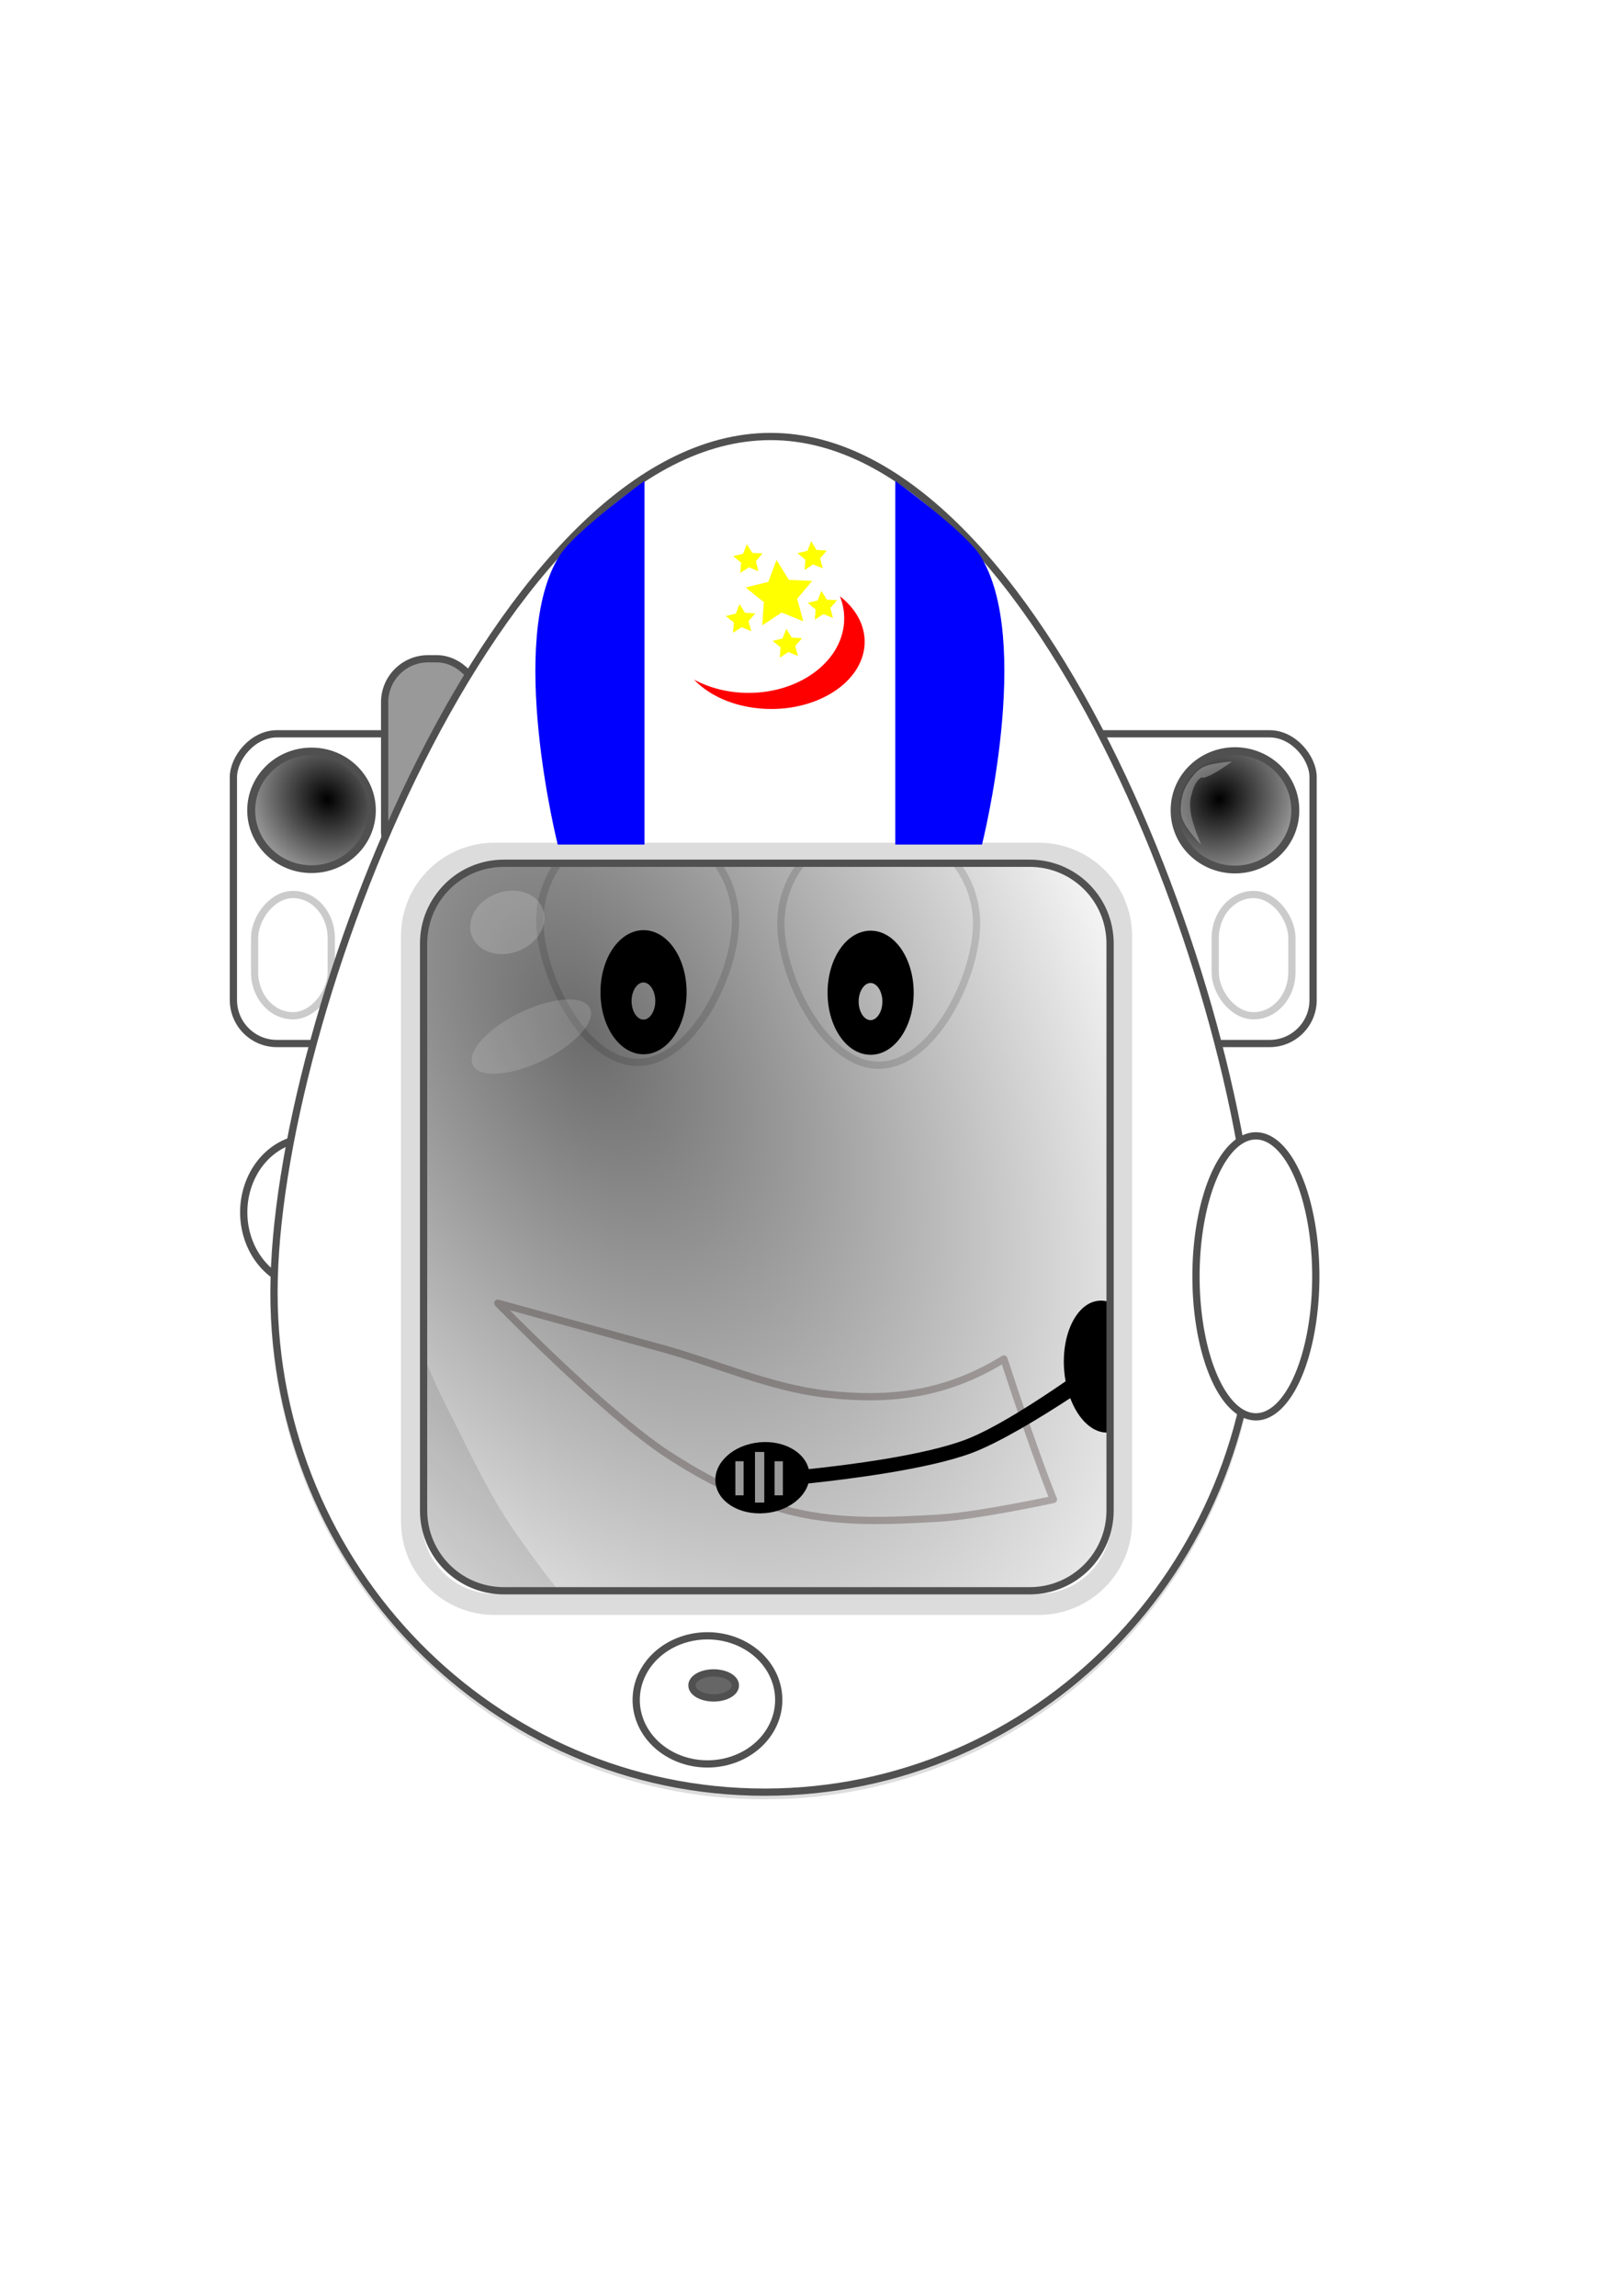 <?xml version="1.0" encoding="UTF-8" standalone="no"?>
<!-- Created with Inkscape (http://www.inkscape.org/) -->

<svg
   xmlns:dc="http://purl.org/dc/elements/1.1/"
   xmlns:cc="http://creativecommons.org/ns#"
   xmlns:rdf="http://www.w3.org/1999/02/22-rdf-syntax-ns#"
   xmlns:svg="http://www.w3.org/2000/svg"
   xmlns="http://www.w3.org/2000/svg"
   xmlns:xlink="http://www.w3.org/1999/xlink"
   xmlns:sodipodi="http://sodipodi.sourceforge.net/DTD/sodipodi-0.dtd"
   xmlns:inkscape="http://www.inkscape.org/namespaces/inkscape"
   width="210mm"
   height="297mm"
   id="svg4628"
   version="1.1"
   inkscape:version="0.48.4 r9939"
   sodipodi:docname="egg.svg">
  <defs
     id="defs3">
    <linearGradient
       inkscape:collect="always"
       id="linearGradient6150">
      <stop
         style="stop-color:#000000;stop-opacity:1;"
         offset="0"
         id="stop6152" />
      <stop
         style="stop-color:#000000;stop-opacity:0;"
         offset="1"
         id="stop6154" />
    </linearGradient>
    <linearGradient
       inkscape:collect="always"
       id="linearGradient6033">
      <stop
         style="stop-color:#000000;stop-opacity:1;"
         offset="0"
         id="stop6035" />
      <stop
         style="stop-color:#000000;stop-opacity:0;"
         offset="1"
         id="stop6037" />
    </linearGradient>
    <filter
       inkscape:collect="always"
       id="filter5260">
      <feGaussianBlur
         inkscape:collect="always"
         stdDeviation="11.577"
         id="feGaussianBlur5262" />
    </filter>
    <filter
       inkscape:collect="always"
       id="filter5296"
       x="-0.248"
       width="1.495"
       y="-0.253"
       height="1.507">
      <feGaussianBlur
         inkscape:collect="always"
         stdDeviation="10.226"
         id="feGaussianBlur5298" />
    </filter>
    <radialGradient
       inkscape:collect="always"
       xlink:href="#linearGradient6033"
       id="radialGradient6039"
       cx="284.643"
       cy="507.657"
       fx="284.643"
       fy="507.657"
       r="180.357"
       gradientTransform="matrix(1.228,2.178,-1.328,0.731,609.068,-487.154)"
       gradientUnits="userSpaceOnUse" />
    <radialGradient
       inkscape:collect="always"
       xlink:href="#linearGradient6150"
       id="radialGradient6158"
       cx="100.357"
       cy="394.862"
       fx="100.357"
       fy="394.862"
       r="28.557"
       gradientUnits="userSpaceOnUse"
       gradientTransform="matrix(1.636,1.142,-1.283,1.799,442.927,-430.106)" />
    <radialGradient
       inkscape:collect="always"
       xlink:href="#linearGradient6150"
       id="radialGradient6206"
       gradientUnits="userSpaceOnUse"
       gradientTransform="matrix(1.636,1.142,-1.283,1.799,442.927,-430.106)"
       cx="100.357"
       cy="394.862"
       fx="100.357"
       fy="394.862"
       r="28.557" />
  </defs>
  <sodipodi:namedview
     inkscape:document-units="mm"
     id="base"
     pagecolor="#ffffff"
     bordercolor="#666666"
     borderopacity="1.0"
     inkscape:pageopacity="0.0"
     inkscape:pageshadow="2"
     inkscape:zoom="0.98994949"
     inkscape:cx="586.17594"
     inkscape:cy="438.22972"
     inkscape:current-layer="layer1"
     showgrid="false"
     inkscape:window-width="1440"
     inkscape:window-height="838"
     inkscape:window-x="-8"
     inkscape:window-y="-8"
     inkscape:window-maximized="1" />
  <g
     inkscape:label="Layer 1"
     inkscape:groupmode="layer"
     id="layer1">
    <g
       id="g6193">
      <rect
         ry="21.26"
         rx="21.26"
         y="358.791"
         x="492.143"
         height="151.429"
         width="150"
         id="rect6146"
         style="color:#000000;fill:#ffffff;fill-opacity:1;fill-rule:nonzero;stroke:#505050;stroke-width:3.543;marker:none;visibility:visible;display:inline;overflow:visible;enable-background:accumulate;stroke-opacity:1;stroke-miterlimit:4;stroke-dasharray:none" />
      <path
         transform="matrix(1.101,0,0,1.074,485.584,-33.247)"
         d="m 134.286,399.862 a 26.786,26.786 0 1 1 -53.571,0 26.786,26.786 0 1 1 53.571,0 z"
         sodipodi:ry="26.785715"
         sodipodi:rx="26.785715"
         sodipodi:cy="399.86218"
         sodipodi:cx="107.5"
         id="path6148"
         style="color:#000000;fill:url(#radialGradient6158);fill-opacity:1;fill-rule:nonzero;stroke:#505050;stroke-width:3.543;stroke-linecap:round;stroke-linejoin:round;stroke-miterlimit:4;stroke-opacity:1;stroke-dasharray:none;stroke-dashoffset:0;marker:none;visibility:visible;display:inline;overflow:visible;enable-background:accumulate"
         sodipodi:type="arc" />
      <rect
         ry="21.26"
         rx="21.26"
         y="437.362"
         x="594.286"
         height="59.286"
         width="37.5"
         id="rect6189"
         style="opacity:0.296;color:#000000;fill:#ffffff;fill-opacity:1;fill-rule:nonzero;stroke:#505050;stroke-width:3.543;marker:none;visibility:visible;display:inline;overflow:visible;enable-background:accumulate;stroke-opacity:1" />
    </g>
    <g
       id="g6198"
       transform="matrix(-1,0,0,1,756.286,0)">
      <rect
         style="color:#000000;fill:#ffffff;fill-opacity:1;fill-rule:nonzero;stroke:#505050;stroke-width:3.543;stroke-miterlimit:4;stroke-opacity:1;stroke-dasharray:none;marker:none;visibility:visible;display:inline;overflow:visible;enable-background:accumulate"
         id="rect6200"
         width="150"
         height="151.429"
         x="492.143"
         y="358.791"
         rx="21.26"
         ry="21.26" />
      <path
         sodipodi:type="arc"
         style="color:#000000;fill:url(#radialGradient6206);fill-opacity:1;fill-rule:nonzero;stroke:#505050;stroke-width:3.543;stroke-linecap:round;stroke-linejoin:round;stroke-miterlimit:4;stroke-opacity:1;stroke-dasharray:none;stroke-dashoffset:0;marker:none;visibility:visible;display:inline;overflow:visible;enable-background:accumulate"
         id="path6202"
         sodipodi:cx="107.5"
         sodipodi:cy="399.86218"
         sodipodi:rx="26.785715"
         sodipodi:ry="26.785715"
         d="m 134.286,399.862 c 0,14.793 -11.992,26.786 -26.786,26.786 -14.793,0 -26.786,-11.992 -26.786,-26.786 0,-14.793 11.992,-26.786 26.786,-26.786 14.793,0 26.786,11.992 26.786,26.786 z"
         transform="matrix(1.101,0,0,1.074,485.584,-33.247)" />
      <rect
         style="opacity:0.296;color:#000000;fill:#ffffff;fill-opacity:1;fill-rule:nonzero;stroke:#505050;stroke-width:3.543;stroke-opacity:1;marker:none;visibility:visible;display:inline;overflow:visible;enable-background:accumulate"
         id="rect6204"
         width="37.5"
         height="59.286"
         x="594.286"
         y="437.362"
         rx="21.26"
         ry="21.26" />
    </g>
    <path
       style="color:#000000;fill:#ffffff;fill-opacity:1;fill-rule:nonzero;stroke:#dddddd;stroke-width:3.543;stroke-linecap:round;stroke-linejoin:round;stroke-miterlimit:4;stroke-opacity:1;stroke-dashoffset:0;marker:none;visibility:visible;display:inline;overflow:visible;enable-background:accumulate"
       d="m 376.847,215.144 c -132.548,0 -242.844,283.647 -242.844,418.562 0,134.915 107.452,244.281 240,244.281 132.548,0 240,-109.366 240,-244.281 0,-134.915 -104.608,-418.562 -237.156,-418.562 z"
       id="path4636"
       inkscape:connector-curvature="0" />
    <path
       style="color:#000000;fill:#ffffff;fill-opacity:1;fill-rule:nonzero;stroke:#dddddd;stroke-width:3.543;stroke-linecap:round;stroke-linejoin:round;stroke-miterlimit:4;stroke-opacity:1;stroke-dashoffset:0;marker:none;visibility:visible;display:inline;overflow:visible;enable-background:accumulate"
       d="m 359.713,450.135 c 0,26.431 -21.426,69.286 -47.857,69.286 -26.431,0 -47.857,-42.855 -47.857,-69.286 0,-26.431 21.426,-47.857 47.857,-47.857 26.431,0 47.857,21.426 47.857,47.857 z"
       id="path4640"
       inkscape:connector-curvature="0"
       sodipodi:nodetypes="sssss" />
    <path
       style="color:#000000;fill:#ececec;fill-opacity:1;fill-rule:nonzero;stroke:none;stroke-width:3.543;marker:none;visibility:visible;display:inline;overflow:visible;filter:url(#filter5296);enable-background:accumulate"
       d="m 428.546,297.785 c -11.075,0.003 -19.613,9.408 -20.286,18.545 -0.703,9.549 11.417,15.454 18.135,22.277 5.162,5.243 15.541,7.837 16.9,14.2 5.039,17.689 29.73,47.044 50.585,41.018 12.662,-3.659 15.037,-24.476 12.696,-37.446 -2.862,-15.862 -18.025,-27.338 -30.554,-37.478 -6.463,-5.23 -14.603,-7.989 -22.192,-11.384 -8.244,-3.688 -17.314,-9.451 -25.286,-9.732 z"
       id="path5201"
       inkscape:connector-curvature="0"
       sodipodi:nodetypes="caacaaaacc" />
    <path
       style="color:#000000;fill:#ffffff;fill-opacity:1;fill-rule:nonzero;stroke:#dddddd;stroke-width:3.543;stroke-linecap:round;stroke-linejoin:round;stroke-miterlimit:4;stroke-opacity:1;stroke-dashoffset:0;marker:none;visibility:visible;display:inline;overflow:visible;enable-background:accumulate"
       d="m 477.57,451.564 c 0,26.431 -21.426,69.286 -47.857,69.286 -26.431,0 -47.857,-42.855 -47.857,-69.286 0,-26.431 21.426,-47.857 47.857,-47.857 26.431,0 47.857,21.426 47.857,47.857 z"
       id="path4640-7"
       inkscape:connector-curvature="0"
       sodipodi:nodetypes="sssss" />
    <g
       id="g5173"
       transform="translate(28.284,48.487)">
      <path
         d="m 305.714,436.648 c 0,15.78 -8.635,28.571 -19.286,28.571 -10.651,0 -19.286,-12.792 -19.286,-28.571 0,-15.78 8.635,-28.571 19.286,-28.571 10.651,0 19.286,12.792 19.286,28.571 z"
         sodipodi:ry="28.571428"
         sodipodi:rx="19.285715"
         sodipodi:cy="436.64789"
         sodipodi:cx="286.42856"
         id="path5169"
         style="color:#000000;fill:#000000;fill-opacity:1;fill-rule:nonzero;stroke:#000000;stroke-width:3.543;stroke-linecap:round;stroke-linejoin:round;stroke-miterlimit:4;stroke-opacity:1;stroke-dasharray:none;stroke-dashoffset:0;marker:none;visibility:visible;display:inline;overflow:visible;enable-background:accumulate"
         sodipodi:type="arc" />
      <path
         transform="translate(0.505,4.041)"
         d="m 293.449,436.927 c 0,5.997 -3.392,10.859 -7.576,10.859 -4.184,0 -7.576,-4.862 -7.576,-10.859 0,-5.997 3.392,-10.859 7.576,-10.859 4.184,0 7.576,4.862 7.576,10.859 z"
         sodipodi:ry="10.859139"
         sodipodi:rx="7.5761442"
         sodipodi:cy="436.92676"
         sodipodi:cx="285.87317"
         id="path5171"
         style="color:#000000;fill:#ffffff;fill-opacity:1;fill-rule:nonzero;stroke:#000000;stroke-width:3.543;stroke-linecap:round;stroke-linejoin:round;stroke-miterlimit:4;stroke-opacity:1;stroke-dasharray:none;stroke-dashoffset:0;marker:none;visibility:visible;display:inline;overflow:visible;enable-background:accumulate"
         sodipodi:type="arc" />
    </g>
    <g
       transform="translate(139.338,48.742)"
       id="g5173-1">
      <path
         d="m 305.714,436.648 c 0,15.78 -8.635,28.571 -19.286,28.571 -10.651,0 -19.286,-12.792 -19.286,-28.571 0,-15.78 8.635,-28.571 19.286,-28.571 10.651,0 19.286,12.792 19.286,28.571 z"
         sodipodi:ry="28.571428"
         sodipodi:rx="19.285715"
         sodipodi:cy="436.64789"
         sodipodi:cx="286.42856"
         id="path5169-1"
         style="color:#000000;fill:#000000;fill-opacity:1;fill-rule:nonzero;stroke:#000000;stroke-width:3.543;stroke-linecap:round;stroke-linejoin:round;stroke-miterlimit:4;stroke-opacity:1;stroke-dasharray:none;stroke-dashoffset:0;marker:none;visibility:visible;display:inline;overflow:visible;enable-background:accumulate"
         sodipodi:type="arc" />
      <path
         transform="translate(0.505,4.041)"
         d="m 293.449,436.927 c 0,5.997 -3.392,10.859 -7.576,10.859 -4.184,0 -7.576,-4.862 -7.576,-10.859 0,-5.997 3.392,-10.859 7.576,-10.859 4.184,0 7.576,4.862 7.576,10.859 z"
         sodipodi:ry="10.859139"
         sodipodi:rx="7.5761442"
         sodipodi:cy="436.92676"
         sodipodi:cx="285.87317"
         id="path5171-5"
         style="color:#000000;fill:#ffffff;fill-opacity:1;fill-rule:nonzero;stroke:#000000;stroke-width:3.543;stroke-linecap:round;stroke-linejoin:round;stroke-miterlimit:4;stroke-opacity:1;stroke-dasharray:none;stroke-dashoffset:0;marker:none;visibility:visible;display:inline;overflow:visible;enable-background:accumulate"
         sodipodi:type="arc" />
    </g>
    <path
       style="fill:#e6e6e6;fill-opacity:1;stroke:none;filter:url(#filter5260)"
       d="m 200.457,429.728 c 0,0 -26.428,80.273 -35.714,121.429 -4.669,20.696 -9.141,41.659 -10,62.857 -0.88,21.713 0.133,43.821 5,65 5.387,23.441 13.659,46.76 26.429,67.143 13.061,20.848 30.833,38.864 50,54.286 24.275,19.532 51.453,36.437 80.714,47.143 14.3,5.232 29.798,6.979 45,7.857 20.714,1.197 41.722,0.101 62.143,-3.571 22.311,-4.013 65,-20 65,-20 0,0 -34.721,3.644 -52.143,3.571 -24.835,-0.104 -50.195,0.321 -74.286,-5.714 -22.958,-5.751 -45.877,-14.627 -65,-28.571 -17.99,-13.117 -31.392,-31.85 -44.286,-50 -11.853,-16.685 -20.879,-35.25 -30,-53.571 -6.604,-13.266 -13.691,-26.492 -17.857,-40.714 -8.676,-29.621 -13.093,-60.627 -14.437,-91.463 -1.974,-45.293 9.437,-135.68 9.437,-135.68 z"
       id="path5206"
       inkscape:connector-curvature="0"
       sodipodi:nodetypes="caaaaaaaacaaaaaaac" />
    <path
       style="fill:none;stroke:#7b6767;stroke-width:3.543;stroke-linecap:round;stroke-linejoin:round;stroke-miterlimit:4;stroke-opacity:1;stroke-dasharray:none;opacity:0.42"
       d="m 243.447,637.189 c 0,0 51.888,53.518 82.832,73.741 18.918,12.364 39.647,22.994 61.619,28.284 23.263,5.601 47.836,4.465 71.721,3.03 18.732,-1.125 55.558,-9.091 55.558,-9.091 0,0 -7.903,-18.76 -24.244,-68.69 -28.16,17.377 -55.517,20.753 -86.873,17.173 -27.441,-3.134 -53.189,-14.859 -79.802,-22.223 -26.925,-7.451 -80.812,-22.223 -80.812,-22.223 z"
       id="path5300"
       inkscape:connector-curvature="0"
       sodipodi:nodetypes="caaaccsac" />
    <path
       style="color:#000000;fill:#000000;stroke:none;stroke-width:10.63;marker:none;visibility:visible;display:inline;overflow:visible;enable-background:accumulate"
       d="m 537.333,635.978 c -10.733,0.958 -18.316,16.163 -16.927,33.954 0.146,1.871 0.388,3.694 0.712,5.461 -13.759,9.481 -34.713,23.126 -48.916,28.508 -20.438,7.745 -57.339,12.383 -76.7,14.416 -2.086,-8.413 -12.274,-14.165 -23.997,-13.118 -12.701,1.134 -22.378,9.823 -21.632,19.389 0.747,9.565 11.635,16.389 24.335,15.255 10.503,-0.938 18.941,-7.031 21.127,-14.521 19.481,-2.055 58.051,-6.894 79.333,-14.681 14.021,-5.13 34.757,-17.906 48.718,-27.025 3.972,10.582 11.234,17.493 18.977,16.801 10.733,-0.958 18.316,-16.163 16.927,-33.954 -1.389,-17.792 -11.224,-31.441 -21.957,-30.483 z"
       id="path6065"
       inkscape:connector-curvature="0" />
    <path
       style="fill:#e6e6e6;stroke:none;stroke-width:1px;stroke-linecap:butt;stroke-linejoin:miter;stroke-opacity:1"
       d="M 352.857,400.934 270,375.219 l 8.571,-11.429 z"
       id="path5302"
       inkscape:connector-curvature="0" />
    <path
       style="fill:#e6e6e6;stroke:none"
       d="m 390.581,404.678 82.857,-25.714 -8.571,-11.429 z"
       id="path5302-2"
       inkscape:connector-curvature="0" />
    <rect
       style="opacity:0.58;color:#000000;fill:url(#radialGradient6039);fill-opacity:1;stroke:#dddddd;stroke-width:0;stroke-linecap:round;stroke-linejoin:round;stroke-miterlimit:4;stroke-opacity:1;stroke-dasharray:none;stroke-dashoffset:0;marker:none;visibility:visible;display:inline;overflow:visible;enable-background:accumulate"
       id="rect6031"
       width="360.714"
       height="365.714"
       x="195"
       y="417.362" />
    <rect
       style="color:#000000;fill:#999999;fill-opacity:1;fill-rule:nonzero;stroke:#505050;stroke-width:3.543;stroke-linecap:round;stroke-linejoin:round;stroke-miterlimit:4;stroke-opacity:1;stroke-dasharray:none;stroke-dashoffset:0;marker:none;visibility:visible;display:inline;overflow:visible;enable-background:accumulate"
       id="rect6191"
       width="46.786"
       height="105.714"
       x="188.1"
       y="322.101"
       rx="21.26"
       ry="21.26" />
    <path
       sodipodi:type="arc"
       style="color:#000000;fill:#ffffff;fill-opacity:1;fill-rule:nonzero;stroke:#505050;stroke-width:3.543;stroke-linecap:round;stroke-linejoin:round;stroke-miterlimit:4;stroke-opacity:1;stroke-dasharray:none;stroke-dashoffset:0;marker:none;visibility:visible;display:inline;overflow:visible;enable-background:accumulate"
       id="path6210"
       sodipodi:cx="151.52289"
       sodipodi:cy="592.7428"
       sodipodi:rx="32.324883"
       sodipodi:ry="36.36549"
       d="m 183.848,592.743 a 32.325,36.365 0 1 1 -64.65,0 32.325,36.365 0 1 1 64.65,0 z" />
    <path
       style="color:#000000;fill:#ffffff;fill-opacity:1;fill-rule:nonzero;stroke:#505050;stroke-width:3.543;stroke-linecap:round;stroke-linejoin:round;stroke-miterlimit:4;stroke-opacity:1;stroke-dashoffset:0;marker:none;visibility:visible;display:inline;overflow:visible;enable-background:accumulate"
       d="m 376.835,213.424 c -132.548,0 -242.844,283.647 -242.844,418.562 0,134.915 107.452,244.281 240,244.281 132.548,0 240,-109.366 240,-244.281 0,-134.915 -104.608,-418.562 -237.156,-418.562 z m -130.375,208.656 257.062,0 c 21.789,0 39.344,17.523 39.344,39.312 l 0,277.062 c 0,21.789 -17.555,39.344 -39.344,39.344 l -257.062,0 c -21.789,0 -39.312,-17.555 -39.312,-39.344 l 0,-277.062 c 0,-21.789 17.523,-39.312 39.312,-39.312 z"
       id="path5518"
       inkscape:connector-curvature="0" />
    <path
       sodipodi:type="arc"
       style="opacity:0.181;color:#000000;fill:#ffffff;fill-opacity:1;fill-rule:nonzero;stroke:none;stroke-width:0;stroke-linecap:round;stroke-linejoin:round;stroke-miterlimit:4;stroke-opacity:1;stroke-dasharray:none;stroke-dashoffset:0;marker:none;visibility:visible;display:inline;overflow:visible;enable-background:accumulate"
       id="path6041"
       sodipodi:cx="248.57143"
       sodipodi:cy="470.93362"
       sodipodi:rx="18.571428"
       sodipodi:ry="15"
       d="m 267.143,470.934 a 18.571,15 0 1 1 -37.143,0 18.571,15 0 1 1 37.143,0 z"
       transform="matrix(0.933,-0.361,0.361,0.933,-153.833,101.346)" />
    <path
       sodipodi:type="arc"
       style="opacity:0.168;color:#000000;fill:#f2f2f2;fill-opacity:1;fill-rule:nonzero;stroke:none;stroke-width:0;stroke-linecap:round;stroke-linejoin:round;stroke-miterlimit:4;stroke-opacity:1;stroke-dasharray:none;stroke-dashoffset:0;marker:none;visibility:visible;display:inline;overflow:visible;enable-background:accumulate"
       id="path6043"
       sodipodi:cx="259.64285"
       sodipodi:cy="506.64789"
       sodipodi:rx="31.785715"
       sodipodi:ry="12.857142"
       d="m 291.429,506.648 a 31.786,12.857 0 1 1 -63.571,0 31.786,12.857 0 1 1 63.571,0 z"
       transform="matrix(0.9,-0.437,0.437,0.9,-195.237,164.317)" />
    <path
       inkscape:connector-curvature="0"
       id="path6063"
       d="m 241.916,417.191 265.863,0 c 22.535,0 40.691,18.092 40.691,40.589 l 0,286.057 c 0,22.497 -18.156,40.621 -40.691,40.621 l -265.863,0 c -22.535,0 -40.658,-18.124 -40.658,-40.621 l 0,-286.057 c 0,-22.497 18.123,-40.589 40.658,-40.589 z"
       style="color:#000000;fill:none;stroke:#505050;stroke-width:10.346;stroke-linecap:round;stroke-linejoin:round;stroke-miterlimit:4;stroke-opacity:0.201;stroke-dasharray:none;stroke-dashoffset:0;marker:none;visibility:visible;display:inline;overflow:visible;enable-background:accumulate"
       sodipodi:nodetypes="sssssssss" />
    <rect
       style="color:#000000;fill:#999999;fill-opacity:1;fill-rule:nonzero;stroke:none;stroke-width:14.173;marker:none;visibility:visible;display:inline;overflow:visible;enable-background:accumulate"
       id="rect6080"
       width="4.041"
       height="16.668"
       x="359.614"
       y="714.466" />
    <rect
       style="color:#000000;fill:#999999;fill-opacity:1;fill-rule:nonzero;stroke:none;stroke-width:14.173;marker:none;visibility:visible;display:inline;overflow:visible;enable-background:accumulate"
       id="rect6082"
       width="4.546"
       height="24.749"
       x="369.211"
       y="709.92" />
    <rect
       style="color:#000000;fill:#999999;fill-opacity:1;fill-rule:nonzero;stroke:none;stroke-width:14.173;marker:none;visibility:visible;display:inline;overflow:visible;enable-background:accumulate"
       id="rect6084"
       width="4.041"
       height="16.668"
       x="378.807"
       y="714.466" />
    <path
       style="color:#000000;fill:#0000ff;fill-opacity:1;fill-rule:nonzero;stroke:none;stroke-width:14.173;marker:none;visibility:visible;display:inline;overflow:visible;enable-background:accumulate"
       d="m 273.751,271.514 c 7.624,-11.904 41.416,-36.365 41.416,-36.365 l 0,177.787 -42.426,0 c 0,0 -25.25,-100.416 1.01,-141.421 z"
       id="rect6086"
       inkscape:connector-curvature="0"
       sodipodi:nodetypes="scccs" />
    <path
       sodipodi:nodetypes="scccs"
       inkscape:connector-curvature="0"
       id="path6089"
       d="m 479.229,271.514 c -7.624,-11.904 -41.416,-36.365 -41.416,-36.365 l 0,177.787 42.426,0 c 0,0 25.25,-100.416 -1.01,-141.421 z"
       style="color:#000000;fill:#0000ff;fill-opacity:1;fill-rule:nonzero;stroke:none;stroke-width:14.173;marker:none;visibility:visible;display:inline;overflow:visible;enable-background:accumulate" />
    <path
       style="color:#000000;fill:#ff0000;fill-opacity:1;fill-rule:nonzero;stroke:none;stroke-width:14.173;marker:none;visibility:visible;display:inline;overflow:visible;enable-background:accumulate"
       d="M 410.75 291.531 C 412.117 294.953 412.844 298.603 412.844 302.375 C 412.844 322.494 391.902 338.781 366.062 338.781 C 356.122 338.781 346.922 336.366 339.344 332.25 C 347.57 340.936 361.435 346.656 377.156 346.656 C 402.404 346.656 422.844 331.928 422.844 313.781 C 422.844 305.194 418.255 297.385 410.75 291.531 z "
       id="path6091" />
    <path
       sodipodi:type="star"
       style="color:#000000;fill:#ffff00;fill-opacity:1;fill-rule:nonzero;stroke:none;stroke-width:14.173;marker:none;visibility:visible;display:inline;overflow:visible;enable-background:accumulate"
       id="path6096"
       sodipodi:sides="5"
       sodipodi:cx="353.57144"
       sodipodi:cy="274.50504"
       sodipodi:r1="17.202278"
       sodipodi:r2="8.6011391"
       sodipodi:arg1="0.84415399"
       sodipodi:arg2="1.4724725"
       inkscape:flatsided="false"
       inkscape:rounded="0"
       inkscape:randomized="0"
       d="m 365,287.362 -10.584,-4.298 -9.541,6.283 0.817,-11.394 -8.923,-7.132 11.089,-2.744 4.026,-10.691 6.037,9.698 11.411,0.525 -7.358,8.738 z"
       inkscape:transform-center-x="0.52182759"
       inkscape:transform-center-y="-1.1384499"
       transform="translate(27.857,16.429)" />
    <path
       transform="translate(40.926,26.949)"
       sodipodi:type="star"
       style="color:#000000;fill:#ffff00;fill-opacity:1;fill-rule:nonzero;stroke:none;stroke-width:14.173;marker:none;visibility:visible;display:inline;overflow:visible;enable-background:accumulate"
       id="path6098"
       sodipodi:sides="5"
       sodipodi:cx="356.42856"
       sodipodi:cy="245.21933"
       sodipodi:r1="7.5929613"
       sodipodi:r2="3.7964807"
       sodipodi:arg1="0.85196633"
       sodipodi:arg2="1.4802849"
       inkscape:flatsided="false"
       inkscape:rounded="0"
       inkscape:randomized="0"
       d="m 361.429,250.934 -4.657,-1.933 -4.233,2.74 0.4,-5.026 -3.914,-3.179 4.904,-1.173 1.814,-4.705 2.631,4.301 5.035,0.271 -3.278,3.831 z"
       inkscape:transform-center-x="0.2120821"
       inkscape:transform-center-y="-0.52039327" />
    <path
       transform="translate(45.926,51.235)"
       sodipodi:type="star"
       style="color:#000000;fill:#ffff00;fill-opacity:1;fill-rule:nonzero;stroke:none;stroke-width:14.173;marker:none;visibility:visible;display:inline;overflow:visible;enable-background:accumulate"
       id="path6098-1"
       sodipodi:sides="5"
       sodipodi:cx="356.42856"
       sodipodi:cy="245.21933"
       sodipodi:r1="7.5929613"
       sodipodi:r2="3.7964807"
       sodipodi:arg1="0.85196633"
       sodipodi:arg2="1.4802849"
       inkscape:flatsided="false"
       inkscape:rounded="0"
       inkscape:randomized="0"
       d="m 361.429,250.934 -4.657,-1.933 -4.233,2.74 0.4,-5.026 -3.914,-3.179 4.904,-1.173 1.814,-4.705 2.631,4.301 5.035,0.271 -3.278,3.831 z"
       inkscape:transform-center-x="0.2120821"
       inkscape:transform-center-y="-0.52039327" />
    <path
       transform="translate(28.784,69.806)"
       sodipodi:type="star"
       style="color:#000000;fill:#ffff00;fill-opacity:1;fill-rule:nonzero;stroke:none;stroke-width:14.173;marker:none;visibility:visible;display:inline;overflow:visible;enable-background:accumulate"
       id="path6098-4"
       sodipodi:sides="5"
       sodipodi:cx="356.42856"
       sodipodi:cy="245.21933"
       sodipodi:r1="7.5929613"
       sodipodi:r2="3.7964807"
       sodipodi:arg1="0.85196633"
       sodipodi:arg2="1.4802849"
       inkscape:flatsided="false"
       inkscape:rounded="0"
       inkscape:randomized="0"
       d="m 361.429,250.934 -4.657,-1.933 -4.233,2.74 0.4,-5.026 -3.914,-3.179 4.904,-1.173 1.814,-4.705 2.631,4.301 5.035,0.271 -3.278,3.831 z"
       inkscape:transform-center-x="0.2120821"
       inkscape:transform-center-y="-0.52039327" />
    <path
       transform="translate(5.926,57.663)"
       sodipodi:type="star"
       style="color:#000000;fill:#ffff00;fill-opacity:1;fill-rule:nonzero;stroke:none;stroke-width:14.173;marker:none;visibility:visible;display:inline;overflow:visible;enable-background:accumulate"
       id="path6098-2"
       sodipodi:sides="5"
       sodipodi:cx="356.42856"
       sodipodi:cy="245.21933"
       sodipodi:r1="7.5929613"
       sodipodi:r2="3.7964807"
       sodipodi:arg1="0.85196633"
       sodipodi:arg2="1.4802849"
       inkscape:flatsided="false"
       inkscape:rounded="0"
       inkscape:randomized="0"
       d="m 361.429,250.934 -4.657,-1.933 -4.233,2.74 0.4,-5.026 -3.914,-3.179 4.904,-1.173 1.814,-4.705 2.631,4.301 5.035,0.271 -3.278,3.831 z"
       inkscape:transform-center-x="0.2120821"
       inkscape:transform-center-y="-0.52039327" />
    <path
       transform="translate(9.498,28.378)"
       sodipodi:type="star"
       style="color:#000000;fill:#ffff00;fill-opacity:1;fill-rule:nonzero;stroke:none;stroke-width:14.173;marker:none;visibility:visible;display:inline;overflow:visible;enable-background:accumulate"
       id="path6098-3"
       sodipodi:sides="5"
       sodipodi:cx="356.42856"
       sodipodi:cy="245.21933"
       sodipodi:r1="7.5929613"
       sodipodi:r2="3.7964807"
       sodipodi:arg1="0.85196633"
       sodipodi:arg2="1.4802849"
       inkscape:flatsided="false"
       inkscape:rounded="0"
       inkscape:randomized="0"
       d="m 361.429,250.934 -4.657,-1.933 -4.233,2.74 0.4,-5.026 -3.914,-3.179 4.904,-1.173 1.814,-4.705 2.631,4.301 5.035,0.271 -3.278,3.831 z"
       inkscape:transform-center-x="0.2120821"
       inkscape:transform-center-y="-0.52039327" />
    <path
       style="opacity:0.296;fill:#ffffff;stroke:none"
       d="m 587.429,413.076 c 0,0 -7.659,-7.827 -9.286,-12.857 -1.099,-3.398 -0.756,-7.224 0,-10.714 0.609,-2.812 1.933,-5.493 3.571,-7.857 1.726,-2.491 3.757,-4.999 6.429,-6.429 4.282,-2.291 14.286,-2.857 14.286,-2.857 0,0 -8.523,6.501 -13.571,7.857 -0.46,0.124 -1.02,-0.244 -1.429,0 -3.018,1.803 -4.141,5.877 -5,9.286 -0.698,2.77 -0.458,5.751 0,8.571 0.844,5.202 5,15 5,15 z"
       id="path6160"
       inkscape:connector-curvature="0"
       sodipodi:nodetypes="caaaacaaaac" />
    <path
       sodipodi:type="arc"
       style="color:#000000;fill:#ffffff;fill-opacity:1;fill-rule:nonzero;stroke:#505050;stroke-width:3.543;stroke-linecap:round;stroke-linejoin:round;stroke-miterlimit:4;stroke-opacity:1;stroke-dasharray:none;stroke-dashoffset:0;marker:none;visibility:visible;display:inline;overflow:visible;enable-background:accumulate"
       id="path6208"
       sodipodi:cx="614.17273"
       sodipodi:cy="624.0575"
       sodipodi:rx="29.294424"
       sodipodi:ry="68.690376"
       d="m 643.467,624.058 a 29.294,68.69 0 1 1 -58.589,0 29.294,68.69 0 1 1 58.589,0 z" />
    <path
       sodipodi:type="arc"
       style="color:#000000;fill:#ffffff;fill-opacity:1;fill-rule:nonzero;stroke:#505050;stroke-width:3.543;stroke-linecap:round;stroke-linejoin:round;stroke-miterlimit:4;stroke-opacity:1;stroke-dasharray:none;stroke-dashoffset:0;marker:none;visibility:visible;display:inline;overflow:visible;enable-background:accumulate"
       id="path6212"
       sodipodi:cx="345.97723"
       sodipodi:cy="831.13879"
       sodipodi:rx="34.850262"
       sodipodi:ry="31.31473"
       d="m 380.827,831.139 a 34.85,31.315 0 1 1 -69.701,0 34.85,31.315 0 1 1 69.701,0 z" />
    <path
       sodipodi:type="arc"
       style="color:#000000;fill:#666666;fill-opacity:1;fill-rule:nonzero;stroke:#505050;stroke-width:3.543;stroke-linecap:round;stroke-linejoin:round;stroke-miterlimit:4;stroke-opacity:1;stroke-dasharray:none;stroke-dashoffset:0;marker:none;visibility:visible;display:inline;overflow:visible;enable-background:accumulate"
       id="path6214"
       sodipodi:cx="349.00769"
       sodipodi:cy="824.06769"
       sodipodi:rx="10.606602"
       sodipodi:ry="6.0609155"
       d="m 359.614,824.068 a 10.607,6.061 0 1 1 -21.213,0 10.607,6.061 0 1 1 21.213,0 z" />
  </g>
</svg>
